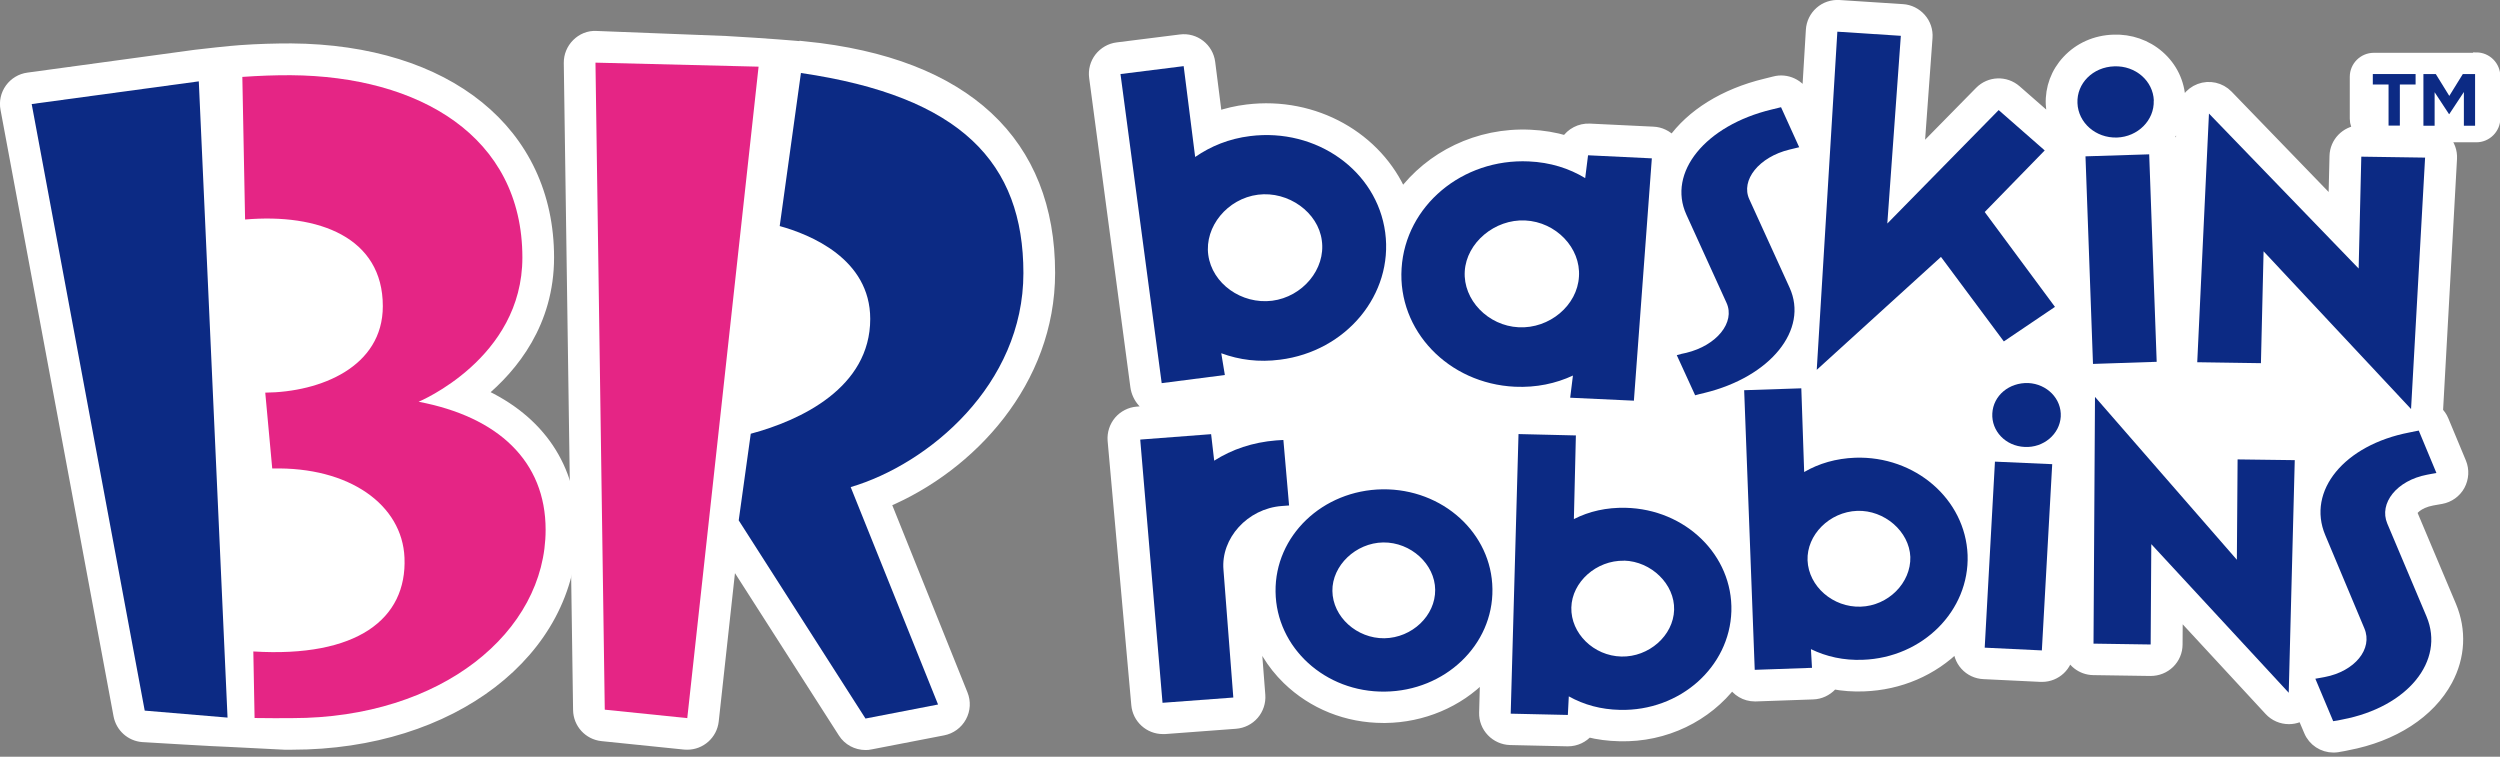 <svg width="185" height="56" viewBox="0 0 185 56" fill="none" xmlns="http://www.w3.org/2000/svg">
<rect x="0" y="0" width="185" height="56" fill="#808080" stroke="none"/>
<g clip-path="url(#clip0_4187_15418)">
<path d="M35.592 29.119C37.991 27.141 40.61 23.873 40.61 19.05C40.61 9.748 33.129 3.689 21.544 3.604C20.372 3.604 19.113 3.635 17.8 3.729C17.104 3.775 14.993 4.002 14.454 4.073L2.08 5.761C1.548 5.831 1.071 6.121 0.758 6.551C0.446 6.981 0.321 7.528 0.422 8.051L8.787 52.937C8.951 53.805 9.67 54.454 10.546 54.524C10.546 54.524 16.377 54.876 16.869 54.876C17.096 54.876 20.825 55.087 21.036 55.087H21.622C33.426 55.087 42.33 48.255 42.33 39.195C42.33 34.614 39.922 31.081 35.592 29.111V29.119Z" fill="white" stroke="white" stroke-width="0.782" stroke-miterlimit="10"/>
<path d="M59.551 3.471C59.036 3.416 56.675 3.221 53.751 3.056L44.113 2.681C43.573 2.65 43.065 2.869 42.69 3.244C42.315 3.619 42.104 4.127 42.111 4.659L42.799 52.539C42.815 53.532 43.566 54.352 44.55 54.454L50.656 55.079C50.726 55.079 50.788 55.087 50.859 55.087C51.844 55.087 52.688 54.344 52.797 53.344L54.119 41.267L62.405 54.212C62.764 54.782 63.39 55.111 64.054 55.111C64.179 55.111 64.304 55.103 64.422 55.072L69.792 54.032C70.363 53.922 70.855 53.563 71.136 53.047C71.418 52.531 71.449 51.921 71.23 51.382L65.524 37.178C71.848 34.513 77.687 28.227 77.687 20.192C77.687 10.569 71.527 4.659 59.551 3.447V3.471Z" fill="white" stroke="white" stroke-width="0.782" stroke-miterlimit="10"/>
<path d="M183.233 4.299H175.659C174.9 4.299 174.275 4.917 174.275 5.683V8.786C174.275 9.115 174.392 9.412 174.588 9.654C173.595 9.724 172.798 10.537 172.774 11.546L172.688 15.15L164.855 7.051C164.308 6.488 163.487 6.308 162.76 6.582C162.033 6.856 161.533 7.543 161.502 8.317L161.15 15.884L160.986 11.343C160.97 10.874 160.791 10.444 160.501 10.123C161.08 9.318 161.369 8.364 161.33 7.372C161.283 6.121 160.728 4.964 159.766 4.127C158.844 3.322 157.64 2.908 156.405 2.955C155.076 2.994 153.857 3.533 152.981 4.479C152.153 5.363 151.73 6.512 151.777 7.708C151.801 8.255 151.926 8.771 152.129 9.248L149.19 6.676C148.408 5.996 147.236 6.035 146.509 6.777L141.99 11.374L142.616 2.783C142.655 2.259 142.483 1.751 142.139 1.36C141.795 0.969 141.31 0.727 140.794 0.696L136.096 0.391C135.58 0.36 135.064 0.532 134.681 0.875C134.29 1.219 134.056 1.704 134.025 2.22L133.712 7.403L133.587 7.121C133.188 6.254 132.219 5.792 131.297 6.043C131.023 6.113 130.937 6.136 130.64 6.207C127.591 6.942 125.152 8.474 123.745 10.467C123.737 10.451 123.722 10.436 123.714 10.42C123.362 10.029 122.87 9.787 122.346 9.764L117.632 9.537C116.921 9.506 116.264 9.857 115.897 10.428C115.045 10.178 114.161 10.029 113.247 9.99C109.354 9.803 105.836 11.593 103.749 14.407C101.951 10.201 97.308 7.504 92.281 8.122C91.507 8.216 90.765 8.388 90.046 8.638L89.537 4.636C89.405 3.565 88.427 2.799 87.356 2.939L82.682 3.526C82.166 3.588 81.697 3.862 81.376 4.268C81.056 4.682 80.915 5.206 80.986 5.722L84.034 28.595C84.151 29.471 84.808 30.213 85.637 30.369L84.151 30.479C83.635 30.518 83.151 30.768 82.815 31.159C82.479 31.558 82.314 32.074 82.353 32.59L84.105 52.14C84.191 53.156 85.043 53.93 86.051 53.93C86.098 53.93 86.145 53.93 86.2 53.93L91.437 53.539C91.953 53.5 92.438 53.258 92.774 52.867C93.11 52.476 93.282 51.96 93.243 51.444L92.844 46.285C93.29 47.77 94.111 49.138 95.267 50.264C97.159 52.101 99.676 53.109 102.373 53.109C102.42 53.109 102.475 53.109 102.522 53.109C105.265 53.078 107.908 51.968 109.76 50.053C109.815 49.998 109.87 49.928 109.924 49.873L109.846 52.734C109.831 53.258 110.026 53.758 110.386 54.133C110.745 54.509 111.238 54.728 111.754 54.743L115.983 54.837C115.983 54.837 116.014 54.837 116.03 54.837C116.624 54.837 117.155 54.571 117.515 54.157C118.258 54.345 119.031 54.446 119.844 54.462C123.253 54.556 126.317 52.992 128.185 50.553C128.529 51.132 129.147 51.515 129.858 51.515C129.882 51.515 129.905 51.515 129.929 51.515L134.165 51.366C134.689 51.351 135.182 51.116 135.541 50.733C135.58 50.694 135.612 50.655 135.643 50.608C136.385 50.749 137.144 50.803 137.925 50.772C140.568 50.678 143.022 49.631 144.836 47.809C144.867 47.778 144.898 47.739 144.937 47.7V47.809C144.906 48.333 145.086 48.841 145.43 49.224C145.782 49.615 146.266 49.842 146.79 49.865L151.019 50.069C151.019 50.069 151.082 50.069 151.113 50.069C152.145 50.069 153.005 49.264 153.059 48.224V48.153C153.294 48.959 154.021 49.553 154.904 49.568L159.133 49.631C159.673 49.631 160.157 49.435 160.533 49.076C160.908 48.709 161.119 48.216 161.119 47.692L161.134 45.206L167.943 52.57C168.318 52.977 168.842 53.196 169.382 53.196C169.608 53.196 169.843 53.156 170.069 53.07C170.179 53.031 170.273 52.977 170.374 52.922L170.875 54.102C171.179 54.837 171.899 55.298 172.673 55.298C172.774 55.298 172.884 55.291 172.985 55.275L173.102 55.251C173.353 55.212 173.47 55.189 173.72 55.134C177.12 54.493 179.81 52.75 181.099 50.35C182.037 48.607 182.139 46.653 181.381 44.839L178.473 37.944C178.473 37.788 178.911 37.225 179.982 37.022L180.646 36.905C181.232 36.803 181.74 36.436 182.022 35.92C182.303 35.396 182.342 34.778 182.116 34.231L180.81 31.096C180.709 30.846 180.552 30.635 180.372 30.456C180.372 30.424 180.388 30.385 180.396 30.354L181.428 11.741C181.459 11.21 181.271 10.686 180.904 10.303C180.849 10.24 180.779 10.194 180.716 10.139H183.249C184.007 10.139 184.633 9.521 184.633 8.755V5.652C184.633 4.893 184.015 4.268 183.249 4.268L183.233 4.299Z" fill="white"/>
<path d="M183.233 4.299H175.659C174.9 4.299 174.275 4.917 174.275 5.683V8.786C174.275 9.115 174.392 9.412 174.588 9.654C173.595 9.724 172.798 10.537 172.774 11.546L172.688 15.15L164.855 7.051C164.308 6.488 163.487 6.308 162.76 6.582C162.033 6.856 161.533 7.543 161.502 8.317L161.15 15.884L160.986 11.343C160.97 10.874 160.791 10.444 160.501 10.123C161.08 9.318 161.369 8.364 161.33 7.372C161.283 6.121 160.728 4.964 159.766 4.127C158.844 3.322 157.64 2.908 156.405 2.955C155.076 2.994 153.857 3.533 152.981 4.479C152.153 5.363 151.73 6.512 151.777 7.708C151.801 8.255 151.926 8.771 152.129 9.248L149.19 6.676C148.408 5.996 147.236 6.035 146.509 6.777L141.99 11.374L142.616 2.783C142.655 2.259 142.483 1.751 142.139 1.36C141.795 0.969 141.31 0.727 140.794 0.696L136.096 0.391C135.58 0.36 135.064 0.532 134.681 0.875C134.29 1.219 134.056 1.704 134.025 2.22L133.712 7.403L133.587 7.121C133.188 6.254 132.219 5.792 131.297 6.043C131.023 6.113 130.937 6.136 130.64 6.207C127.591 6.942 125.152 8.474 123.745 10.467C123.737 10.451 123.722 10.436 123.714 10.42C123.362 10.029 122.87 9.787 122.346 9.764L117.632 9.537C116.921 9.506 116.264 9.857 115.897 10.428C115.045 10.178 114.161 10.029 113.247 9.99C109.354 9.803 105.836 11.593 103.749 14.407C101.951 10.201 97.308 7.504 92.281 8.122C91.507 8.216 90.765 8.388 90.046 8.638L89.537 4.636C89.405 3.565 88.427 2.799 87.356 2.939L82.682 3.526C82.166 3.588 81.697 3.862 81.376 4.268C81.056 4.682 80.915 5.206 80.986 5.722L84.034 28.595C84.151 29.471 84.808 30.213 85.637 30.369L84.151 30.479C83.635 30.518 83.151 30.768 82.815 31.159C82.479 31.558 82.314 32.074 82.353 32.59L84.105 52.14C84.191 53.156 85.043 53.93 86.051 53.93C86.098 53.93 86.145 53.93 86.2 53.93L91.437 53.539C91.953 53.5 92.438 53.258 92.774 52.867C93.11 52.476 93.282 51.96 93.243 51.444L92.844 46.285C93.29 47.77 94.111 49.138 95.267 50.264C97.159 52.101 99.676 53.109 102.373 53.109C102.42 53.109 102.475 53.109 102.522 53.109C105.265 53.078 107.908 51.968 109.76 50.053C109.815 49.998 109.87 49.928 109.924 49.873L109.846 52.734C109.831 53.258 110.026 53.758 110.386 54.133C110.745 54.509 111.238 54.728 111.754 54.743L115.983 54.837C115.983 54.837 116.014 54.837 116.03 54.837C116.624 54.837 117.155 54.571 117.515 54.157C118.258 54.345 119.031 54.446 119.844 54.462C123.253 54.556 126.317 52.992 128.185 50.553C128.529 51.132 129.147 51.515 129.858 51.515C129.882 51.515 129.905 51.515 129.929 51.515L134.165 51.366C134.689 51.351 135.182 51.116 135.541 50.733C135.58 50.694 135.612 50.655 135.643 50.608C136.385 50.749 137.144 50.803 137.925 50.772C140.568 50.678 143.022 49.631 144.836 47.809C144.867 47.778 144.898 47.739 144.937 47.7V47.809C144.906 48.333 145.086 48.841 145.43 49.224C145.782 49.615 146.266 49.842 146.79 49.865L151.019 50.069C151.019 50.069 151.082 50.069 151.113 50.069C152.145 50.069 153.005 49.264 153.059 48.224V48.153C153.294 48.959 154.021 49.553 154.904 49.568L159.133 49.631C159.673 49.631 160.157 49.435 160.533 49.076C160.908 48.709 161.119 48.216 161.119 47.692L161.134 45.206L167.943 52.57C168.318 52.977 168.842 53.196 169.382 53.196C169.608 53.196 169.843 53.156 170.069 53.07C170.179 53.031 170.273 52.977 170.374 52.922L170.875 54.102C171.179 54.837 171.899 55.298 172.673 55.298C172.774 55.298 172.884 55.291 172.985 55.275L173.102 55.251C173.353 55.212 173.47 55.189 173.72 55.134C177.12 54.493 179.81 52.75 181.099 50.35C182.037 48.607 182.139 46.653 181.381 44.839L178.473 37.944C178.473 37.788 178.911 37.225 179.982 37.022L180.646 36.905C181.232 36.803 181.74 36.436 182.022 35.92C182.303 35.396 182.342 34.778 182.116 34.231L180.81 31.096C180.709 30.846 180.552 30.635 180.372 30.456C180.372 30.424 180.388 30.385 180.396 30.354L181.428 11.741C181.459 11.21 181.271 10.686 180.904 10.303C180.849 10.24 180.779 10.194 180.716 10.139H183.249C184.007 10.139 184.633 9.521 184.633 8.755V5.652C184.633 4.893 184.015 4.268 183.249 4.268L183.233 4.299Z" stroke="white" stroke-width="0.782" stroke-miterlimit="10"/>
<path d="M56.135 4.933L44.065 4.636L44.753 52.516L50.858 53.141L56.135 4.933Z" fill="#E52585"/>
<path d="M30.979 29.729C30.979 29.729 38.656 26.547 38.656 19.058C38.656 10.061 30.987 5.636 21.529 5.566C20.379 5.558 19.168 5.605 17.933 5.691L18.136 16.244C23.569 15.775 28.329 17.557 28.329 22.654C28.329 27.157 23.717 29.017 19.629 29.056L20.145 34.669C25.867 34.528 29.768 37.366 29.932 41.267C30.127 45.816 26.406 48.677 18.746 48.208L18.839 53.133C19.887 53.156 20.802 53.141 21.622 53.141C32.668 53.141 40.376 46.762 40.376 39.203C40.376 34.13 36.866 30.846 30.972 29.729H30.979Z" fill="#E52585"/>
<path d="M75.732 20.215C75.732 12.046 71.128 7.137 59.269 5.402L57.698 16.729C59.934 17.346 64.397 19.144 64.397 23.6C64.397 28.697 59.238 31.112 55.556 32.097L54.665 38.507L64.046 53.172L69.416 52.133L62.951 36.045C68.705 34.349 75.732 28.478 75.732 20.207V20.215Z" fill="#0C2A84"/>
<path d="M14.711 6.02L2.345 7.7L10.709 52.586L16.838 53.102L14.711 6.02Z" fill="#0C2A84"/>
<path d="M88.443 11.616C89.6 10.819 90.936 10.264 92.515 10.069C97.425 9.459 101.896 12.633 102.506 17.206C103.115 21.786 99.629 26 94.72 26.617C93.156 26.821 91.703 26.633 90.374 26.14L90.639 27.751L85.965 28.353L82.916 5.48L87.591 4.894L88.443 11.624V11.616ZM93.094 14.407C90.827 14.696 89.131 16.776 89.412 18.863C89.694 20.981 91.867 22.537 94.141 22.255C96.385 21.966 98.112 19.918 97.815 17.8C97.55 15.713 95.337 14.126 93.094 14.407Z" fill="#0C2A84"/>
<path d="M117.523 11.491L122.236 11.718L120.908 29.65L116.194 29.431L116.397 27.79C115.123 28.384 113.685 28.689 112.105 28.619C107.165 28.384 103.421 24.452 103.718 19.855C104.007 15.236 108.205 11.718 113.137 11.945C114.724 12.015 116.116 12.46 117.304 13.18L117.515 11.499L117.523 11.491ZM108.392 20.074C108.259 22.193 110.12 24.108 112.379 24.218C114.662 24.335 116.725 22.599 116.843 20.465C116.983 18.355 115.154 16.424 112.864 16.314C110.612 16.205 108.517 17.964 108.392 20.074Z" fill="#0C2A84"/>
<path d="M133.133 10.897C132.813 10.975 132.735 10.991 132.422 11.069C130.163 11.616 128.795 13.336 129.451 14.751L132.43 21.286C133.845 24.397 131.023 27.891 126.121 29.079C125.824 29.15 125.738 29.165 125.441 29.251L124.081 26.281C124.394 26.195 124.472 26.171 124.785 26.109C127.044 25.562 128.42 23.85 127.763 22.411L124.792 15.884C123.37 12.765 126.199 9.286 131.093 8.106C131.398 8.036 131.492 8.012 131.797 7.934L133.141 10.897H133.133Z" fill="#0C2A84"/>
<path d="M143.632 19.011L134.439 27.368L135.964 2.345L140.662 2.65L139.661 16.541L147.901 8.146L151.309 11.132L146.869 15.689L152.067 22.709L148.284 25.265L143.632 19.011Z" fill="#0C2A84"/>
<path d="M159.376 7.442C159.431 8.888 158.211 10.123 156.655 10.178C155.076 10.225 153.787 9.076 153.732 7.63C153.669 6.168 154.873 4.956 156.468 4.909C158.023 4.854 159.329 5.98 159.384 7.442M159.04 11.413L159.595 26.774L154.881 26.93L154.326 11.569L159.032 11.421L159.04 11.413Z" fill="#0C2A84"/>
<path d="M179.457 11.663L178.418 30.268L167.505 18.597L167.309 26.875L162.596 26.805L163.463 8.403L174.54 19.871L174.736 11.593L179.457 11.663Z" fill="#0C2A84"/>
<path d="M84.394 32.527L89.623 32.128L89.85 34.09C91.163 33.254 92.695 32.73 94.439 32.59L94.97 32.558L95.392 37.405L94.853 37.444C92.32 37.632 90.327 39.836 90.538 42.181L91.265 51.617L86.027 52.007L84.378 32.543L84.394 32.527Z" fill="#0C2A84"/>
<path d="M102.318 36.209C106.758 36.162 110.393 39.461 110.44 43.588C110.502 47.731 106.93 51.124 102.49 51.179C98.058 51.241 94.438 47.919 94.391 43.784C94.337 39.656 97.862 36.272 102.31 36.209M102.443 47.231C104.499 47.2 106.226 45.55 106.203 43.643C106.187 41.759 104.413 40.117 102.357 40.141C100.324 40.172 98.573 41.853 98.597 43.729C98.62 45.652 100.41 47.255 102.443 47.231Z" fill="#0C2A84"/>
<path d="M116.467 38.413C117.6 37.835 118.874 37.546 120.297 37.577C124.729 37.679 128.239 41.095 128.122 45.23C127.997 49.365 124.307 52.633 119.883 52.531C118.452 52.5 117.217 52.156 116.091 51.531L116.021 52.906L111.792 52.812L112.37 32.121L116.615 32.222L116.467 38.413ZM120.18 41.493C118.124 41.454 116.326 43.072 116.279 44.956C116.232 46.864 117.928 48.537 119.984 48.584C122.009 48.63 123.83 47.044 123.885 45.128C123.94 43.237 122.197 41.54 120.18 41.486" fill="#0C2A84"/>
<path d="M133.516 34.926C134.603 34.293 135.861 33.926 137.284 33.871C141.716 33.723 145.437 36.935 145.602 41.063C145.75 45.19 142.279 48.669 137.847 48.825C136.432 48.88 135.15 48.591 134.009 48.036L134.087 49.419L129.85 49.568L129.068 28.876L133.297 28.735L133.508 34.919L133.516 34.926ZM137.433 37.803C135.369 37.881 133.688 39.593 133.759 41.469C133.837 43.392 135.643 44.964 137.691 44.893C139.723 44.831 141.419 43.135 141.365 41.212C141.287 39.328 139.449 37.733 137.433 37.803Z" fill="#0C2A84"/>
<path d="M152.496 30.831C152.418 32.128 151.222 33.145 149.831 33.074C148.408 33.012 147.361 31.894 147.431 30.596C147.501 29.267 148.674 28.298 150.097 28.345C151.48 28.415 152.567 29.51 152.496 30.831ZM151.863 34.356L151.097 48.13L146.868 47.927L147.626 34.161L151.863 34.348V34.356Z" fill="#0C2A84"/>
<path d="M169.812 34.051L169.366 51.264L159.196 40.266L159.149 47.692L154.92 47.629L155.029 29.369L165.528 41.423L165.582 33.996L169.812 34.051Z" fill="#0C2A84"/>
<path d="M176.753 6.253H175.588V5.479H178.754V6.253H177.589V9.294H176.753V6.253Z" fill="#0C2A84"/>
<path d="M179.341 5.479H180.248L181.248 7.098L182.249 5.479H183.156V9.302H182.327V6.808L181.248 8.442H181.225L180.162 6.824V9.302H179.333V5.479H179.341Z" fill="#0C2A84"/>
<path d="M180.286 35.005C179.989 35.059 179.903 35.067 179.598 35.13C177.37 35.552 176.025 37.233 176.658 38.741L179.566 45.628C180.942 48.919 178.151 52.328 173.344 53.242C173.039 53.312 172.953 53.32 172.656 53.367L171.335 50.225C171.64 50.178 171.718 50.154 172.031 50.1C174.251 49.678 175.611 48.02 174.962 46.496L172.07 39.601C170.686 36.318 173.485 32.925 178.292 32.003C178.597 31.948 178.683 31.925 178.988 31.862L180.293 34.997L180.286 35.005Z" fill="#0C2A84"/>
</g>
<defs>
<clipPath id="clip0_4187_15418">
<rect width="185" height="55.713" fill="white"/>
</clipPath>
</defs>
</svg>
